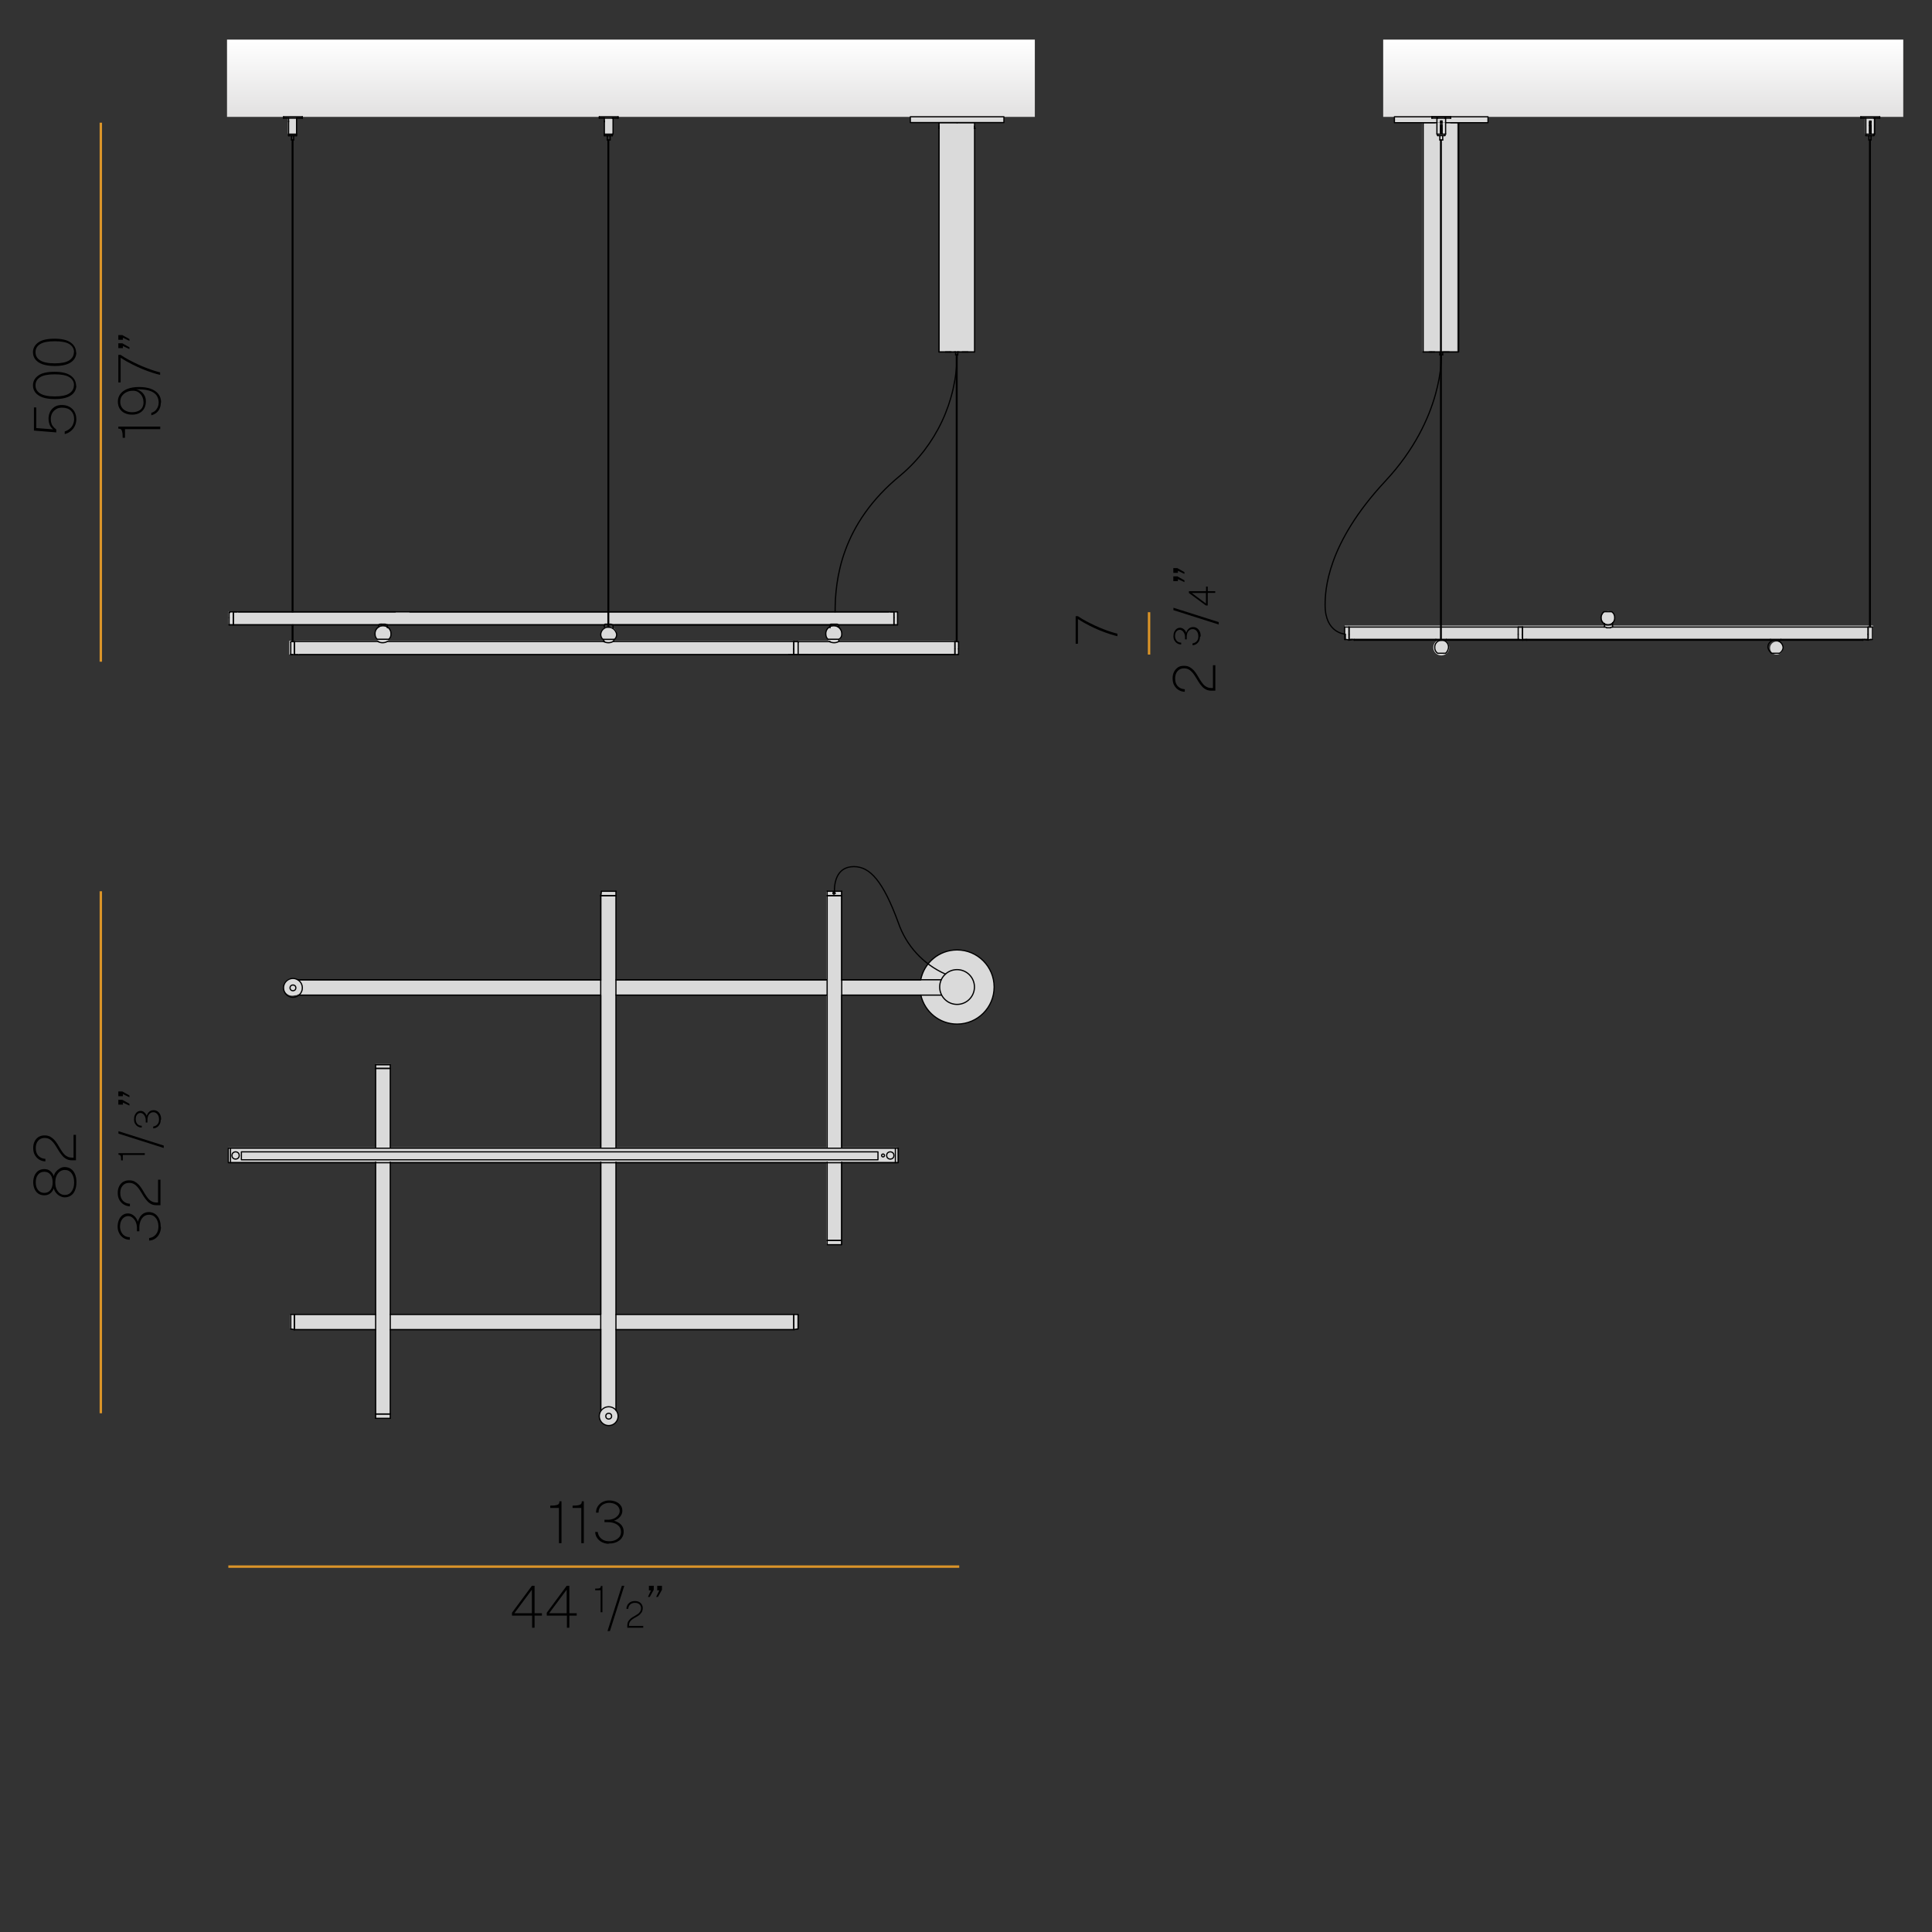 <?xml version="1.0" encoding="UTF-8"?>
<svg xmlns="http://www.w3.org/2000/svg" xmlns:xlink="http://www.w3.org/1999/xlink" viewBox="0 0 160 160">
  <rect x="0" y="0" width="160" height="160" fill="#333333" stroke="none"/>
  <defs>
    <style>
      .cls-1 {
        fill: url(#Sfumatura_senza_nome_3);
      }

      .cls-2 {
        stroke: #000;
        stroke-linecap: round;
        stroke-linejoin: round;
        stroke-width: .1px;
      }

      .cls-2, .cls-3, .cls-4, .cls-5, .cls-6 {
        fill: none;
      }

      .cls-3 {
        stroke: #db9428;
      }

      .cls-3, .cls-5, .cls-6 {
        stroke-width: .2px;
      }

      .cls-7 {
        fill: url(#Sfumatura_senza_nome_3-2);
      }

      .cls-5 {
        stroke: #db9427;
      }

      .cls-6 {
        stroke: #db9529;
      }

      .cls-8 {
        fill: #dadada;
      }
    </style>
    <linearGradient id="Sfumatura_senza_nome_3" data-name="Sfumatura senza nome 3" x1="52.25" y1="327.6" x2="52.25" y2="321.21" gradientTransform="translate(0 330.88) scale(1 -1)" gradientUnits="userSpaceOnUse">
      <stop offset="0" stop-color="#fff"/>
      <stop offset="1" stop-color="#e2e1e1"/>
    </linearGradient>
    <linearGradient id="Sfumatura_senza_nome_3-2" data-name="Sfumatura senza nome 3" x1="136.09" x2="136.09" xlink:href="#Sfumatura_senza_nome_3"/>
  </defs>
  <g id="Gradienti">
    <rect class="cls-1" x="18.8" y="3.28" width="66.9" height="6.4"/>
    <rect class="cls-7" x="114.55" y="3.28" width="43.07" height="6.4"/>
  </g>
  <g id="Riempimenti">
    <g id="Livello_2" data-name="Livello 2">
      <rect class="cls-8" x="77.82" y="10.16" width="2.89" height="18.94"/>
      <rect class="cls-8" x="117.8" y="10.16" width="2.89" height="18.94"/>
      <rect class="cls-8" x="18.91" y="50.67" width="55.42" height="1.02"/>
      <rect class="cls-8" x="23.96" y="53.07" width="55.42" height="1.14"/>
      <rect class="cls-8" x="111.36" y="51.81" width="43.76" height="1.14"/>
      <circle class="cls-8" cx="31.71" cy="52.53" r=".66"/>
      <circle class="cls-8" cx="50.41" cy="52.53" r=".66"/>
      <circle class="cls-8" cx="69.04" cy="52.53" r=".66"/>
      <circle class="cls-8" cx="119.36" cy="53.62" r=".66"/>
      <circle class="cls-8" cx="133.18" cy="51.15" r=".54"/>
      <circle class="cls-8" cx="147.13" cy="53.67" r=".54"/>
      <rect class="cls-8" x="23.84" y="9.73" width=".72" height="1.38"/>
      <rect class="cls-8" x="50.05" y="9.73" width=".72" height="1.38"/>
      <rect class="cls-8" x="154.46" y="9.73" width=".72" height="1.44"/>
      <rect class="cls-8" x="31.11" y="88.12" width="1.2" height="29.33"/>
      <rect class="cls-8" x="49.81" y="73.81" width="1.2" height="43.58"/>
      <rect class="cls-8" x="68.44" y="73.81" width="1.2" height="29.27"/>
      <rect class="cls-8" x="24.26" y="81.21" width="54.76" height="1.2"/>
      <rect class="cls-8" x="24.02" y="108.86" width="42.02" height="1.2"/>
      <rect class="cls-8" x="18.91" y="95.03" width="55.42" height="1.2"/>
      <circle class="cls-8" cx="50.41" cy="117.28" r=".78"/>
      <circle class="cls-8" cx="24.2" cy="81.74" r=".72"/>
      <circle class="cls-8" cx="79.32" cy="81.81" r="1.44"/>
    </g>
    <circle class="cls-8" cx="79.26" cy="81.74" r="3.07"/>
    <rect class="cls-8" x="115.48" y="9.67" width="7.75" height=".48"/>
    <rect class="cls-8" x="75.39" y="9.67" width="7.75" height=".48"/>
  </g>
  <g id="Outline">
    <g id="Livello_1-2" data-name="Livello 1-2">
      <line class="cls-2" x1="120.8" y1="10.28" x2="120.8" y2="10.16"/>
      <line class="cls-2" x1="117.86" y1="10.16" x2="117.86" y2="29.15"/>
      <line class="cls-2" x1="154.52" y1="11.11" x2="154.52" y2="11.23"/>
      <line class="cls-2" x1="155.19" y1="11.23" x2="155.19" y2="11.11"/>
      <line class="cls-2" x1="119.06" y1="11.11" x2="119.06" y2="11.23"/>
      <line class="cls-2" x1="119.66" y1="11.23" x2="119.66" y2="11.11"/>
      <line class="cls-2" x1="119.48" y1="29.39" x2="119.48" y2="29.15"/>
      <line class="cls-2" x1="119.24" y1="29.15" x2="119.24" y2="29.39"/>
      <line class="cls-2" x1="154.95" y1="11.59" x2="154.95" y2="11.23"/>
      <line class="cls-2" x1="154.77" y1="11.23" x2="154.77" y2="11.59"/>
      <line class="cls-2" x1="119.48" y1="11.59" x2="119.48" y2="11.23"/>
      <line class="cls-2" x1="119.24" y1="11.23" x2="119.24" y2="11.59"/>
      <line class="cls-2" x1="155.25" y1="9.79" x2="155.19" y2="9.79"/>
      <line class="cls-2" x1="155.25" y1="11.11" x2="155.25" y2="9.79"/>
      <polyline class="cls-2" points="154.52 9.79 154.52 11.11 154.52 11.11"/>
      <line class="cls-2" x1="155.19" y1="11.11" x2="155.25" y2="11.11"/>
      <line class="cls-2" x1="119.72" y1="9.79" x2="119.66" y2="9.79"/>
      <line class="cls-2" x1="119.06" y1="9.79" x2="119" y2="9.79"/>
      <line class="cls-2" x1="119.72" y1="11.11" x2="119.72" y2="9.79"/>
      <polyline class="cls-2" points="119 9.79 119 11.11 119 11.11"/>
      <line class="cls-2" x1="120.14" y1="9.79" x2="120.14" y2="9.67"/>
      <line class="cls-2" x1="118.58" y1="9.67" x2="118.58" y2="9.79"/>
      <line class="cls-2" x1="155.67" y1="9.79" x2="155.67" y2="9.67"/>
      <line class="cls-2" x1="154.1" y1="9.67" x2="154.1" y2="9.79"/>
      <line class="cls-2" x1="154.89" y1="51.93" x2="154.89" y2="11.59"/>
      <line class="cls-2" x1="154.89" y1="10.39" x2="154.89" y2="10.15"/>
      <line class="cls-2" x1="154.83" y1="10.15" x2="154.83" y2="10.39"/>
      <line class="cls-2" x1="154.83" y1="11.59" x2="154.83" y2="51.93"/>
      <line class="cls-2" x1="119.36" y1="53.02" x2="119.36" y2="11.59"/>
      <line class="cls-2" x1="119.3" y1="11.59" x2="119.3" y2="53.02"/>
      <line class="cls-2" x1="132.82" y1="51.93" x2="126.09" y2="51.93"/>
      <line class="cls-2" x1="154.71" y1="51.93" x2="133.55" y2="51.93"/>
      <line class="cls-2" x1="126.09" y1="52.96" x2="154.71" y2="52.96"/>
      <path class="cls-2" d="M132.58,51.15c.02-.19.1-.36.24-.49h.66c.16.11.25.29.24.49.02.31-.21.58-.51.6,0,0,0,0-.01,0h-.07c-.3,0-.54-.26-.54-.57h0v-.04Z"/>
      <polyline class="cls-2" points="126.09 51.93 125.79 51.93 125.73 51.93 125.73 51.93 125.73 51.93 125.73 51.93"/>
      <polyline class="cls-2" points="111.72 51.93 111.42 51.93 111.36 51.93 111.36 51.93"/>
      <line class="cls-2" x1="155.01" y1="51.93" x2="154.71" y2="51.93"/>
      <polyline class="cls-2" points="155.07 51.93 155.07 51.93 155.01 51.93"/>
      <line class="cls-2" x1="126.09" y1="51.93" x2="119.36" y2="51.93"/>
      <line class="cls-2" x1="119.3" y1="51.93" x2="111.72" y2="51.93"/>
      <line class="cls-2" x1="111.72" y1="52.96" x2="119.3" y2="52.96"/>
      <line class="cls-2" x1="119.36" y1="52.96" x2="125.79" y2="52.96"/>
      <line class="cls-2" x1="125.73" y1="52.96" x2="119.36" y2="52.96"/>
      <line class="cls-2" x1="119.3" y1="52.96" x2="111.72" y2="52.96"/>
      <polyline class="cls-2" points="117.86 29.15 117.92 29.15 119.3 29.15 119.3 29.15"/>
      <polyline class="cls-2" points="119.36 29.15 119.48 29.15 120.8 29.15 120.8 10.16 120.3 10.16 120.14 10.16"/>
      <polyline class="cls-2" points="117.86 10.16 117.92 10.16 118.58 10.16 118.84 10.16"/>
      <polyline class="cls-2" points="120.02 29.15 119.96 29.15 119.54 29.15 119.54 29.15"/>
      <line class="cls-2" x1="118.52" y1="29.15" x2="118.34" y2="29.15"/>
      <line class="cls-2" x1="118.82" y1="29.15" x2="118.52" y2="29.15"/>
      <line class="cls-2" x1="154.83" y1="11.11" x2="154.95" y2="11.11"/>
      <polyline class="cls-2" points="154.52 11.23 154.58 11.23 155.19 11.23 155.19 11.23"/>
      <line class="cls-2" x1="154.83" y1="10.99" x2="154.95" y2="10.99"/>
      <line class="cls-2" x1="154.83" y1="10.93" x2="154.95" y2="10.93"/>
      <line class="cls-2" x1="154.83" y1="10.87" x2="154.95" y2="10.87"/>
      <line class="cls-2" x1="154.83" y1="10.81" x2="154.95" y2="10.81"/>
      <line class="cls-2" x1="154.83" y1="10.81" x2="154.95" y2="10.81"/>
      <line class="cls-2" x1="154.83" y1="10.75" x2="154.95" y2="10.75"/>
      <line class="cls-2" x1="154.83" y1="10.69" x2="154.95" y2="10.69"/>
      <line class="cls-2" x1="154.83" y1="10.63" x2="154.95" y2="10.63"/>
      <line class="cls-2" x1="154.83" y1="10.57" x2="154.95" y2="10.57"/>
      <line class="cls-2" x1="154.83" y1="10.51" x2="154.95" y2="10.51"/>
      <line class="cls-2" x1="154.83" y1="10.45" x2="154.95" y2="10.45"/>
      <line class="cls-2" x1="154.83" y1="10.39" x2="154.95" y2="10.39"/>
      <line class="cls-2" x1="154.95" y1="11.05" x2="154.89" y2="11.05"/>
      <line class="cls-2" x1="154.83" y1="10.39" x2="154.95" y2="10.39"/>
      <line class="cls-2" x1="119.3" y1="11.11" x2="119.42" y2="11.11"/>
      <polyline class="cls-2" points="119.06 11.23 119.06 11.23 119.66 11.23 119.66 11.23"/>
      <line class="cls-2" x1="119.3" y1="10.99" x2="119.42" y2="10.99"/>
      <line class="cls-2" x1="119.3" y1="10.93" x2="119.42" y2="10.93"/>
      <line class="cls-2" x1="119.3" y1="10.87" x2="119.42" y2="10.87"/>
      <line class="cls-2" x1="119.3" y1="10.8" x2="119.42" y2="10.8"/>
      <line class="cls-2" x1="119.3" y1="10.8" x2="119.42" y2="10.8"/>
      <line class="cls-2" x1="119.3" y1="10.74" x2="119.42" y2="10.74"/>
      <line class="cls-2" x1="119.3" y1="10.68" x2="119.42" y2="10.68"/>
      <line class="cls-2" x1="119.3" y1="10.63" x2="119.42" y2="10.63"/>
      <line class="cls-2" x1="119.3" y1="10.57" x2="119.42" y2="10.57"/>
      <line class="cls-2" x1="119.3" y1="10.5" x2="119.42" y2="10.5"/>
      <line class="cls-2" x1="119.3" y1="10.44" x2="119.42" y2="10.44"/>
      <line class="cls-2" x1="119.3" y1="10.38" x2="119.42" y2="10.38"/>
      <line class="cls-2" x1="119.42" y1="11.05" x2="119.36" y2="11.05"/>
      <line class="cls-2" x1="119.24" y1="29.39" x2="119.3" y2="29.39"/>
      <line class="cls-2" x1="119.36" y1="29.39" x2="119.48" y2="29.39"/>
      <line class="cls-2" x1="154.77" y1="11.59" x2="154.95" y2="11.59"/>
      <polyline class="cls-2" points="119.24 11.59 119.24 11.59 119.42 11.59 119.48 11.59"/>
      <line class="cls-2" x1="154.83" y1="10.03" x2="154.95" y2="10.03"/>
      <line class="cls-2" x1="154.83" y1="11.11" x2="154.83" y2="10.03"/>
      <line class="cls-2" x1="154.95" y1="10.03" x2="154.95" y2="11.11"/>
      <line class="cls-2" x1="154.95" y1="10.15" x2="154.83" y2="10.15"/>
      <polyline class="cls-2" points="154.83 11.11 154.83 11.11 154.52 11.11"/>
      <polyline class="cls-2" points="155.19 11.11 154.95 11.11 154.95 11.11"/>
      <line class="cls-2" x1="119.3" y1="10.02" x2="119.42" y2="10.02"/>
      <line class="cls-2" x1="119.3" y1="11.11" x2="119.3" y2="10.02"/>
      <line class="cls-2" x1="119.42" y1="10.02" x2="119.42" y2="11.11"/>
      <line class="cls-2" x1="119.42" y1="10.14" x2="119.3" y2="10.14"/>
      <polyline class="cls-2" points="119.3 11.11 119.3 11.11 119 11.11"/>
      <polyline class="cls-2" points="119.72 11.11 119.42 11.11 119.42 11.11"/>
      <polyline class="cls-2" points="118.58 9.67 118.58 9.67 120.08 9.67 120.14 9.67"/>
      <polyline class="cls-2" points="118.58 9.79 118.58 9.79 120.08 9.79 120.14 9.79"/>
      <polyline class="cls-2" points="154.1 9.79 154.1 9.79 155.61 9.79 155.67 9.79"/>
      <polyline class="cls-2" points="154.1 9.67 154.1 9.67 155.61 9.67 155.67 9.67"/>
      <line class="cls-2" x1="154.89" y1="52.96" x2="154.95" y2="52.96"/>
      <line class="cls-2" x1="146.59" y1="53.02" x2="126.45" y2="53.02"/>
      <line class="cls-2" x1="146.59" y1="52.96" x2="146.59" y2="53.02"/>
      <line class="cls-2" x1="126.45" y1="52.96" x2="126.45" y2="53.02"/>
      <polyline class="cls-2" points="154.71 51.93 154.71 51.93 154.71 52.41 154.71 52.54"/>
      <polyline class="cls-2" points="126.09 51.93 126.09 51.93 126.09 52.41 126.09 52.54"/>
      <polyline class="cls-2" points="154.71 52.54 154.71 52.59 154.71 52.89 154.71 52.96 126.09 52.96"/>
      <polyline class="cls-2" points="126.09 52.54 126.09 52.59 126.09 52.89 126.09 52.96"/>
      <polyline class="cls-2" points="133.06 51.99 133.12 51.99 133.3 51.99 133.37 51.99"/>
      <polyline class="cls-2" points="133.06 51.99 132.94 51.93 132.88 51.93 132.82 51.93"/>
      <polyline class="cls-2" points="133.55 51.93 133.55 51.93 133.49 51.93 133.37 51.99 133.37 51.99"/>
      <line class="cls-2" x1="146.71" y1="53.02" x2="147.43" y2="53.02"/>
      <line class="cls-2" x1="146.65" y1="53.02" x2="146.65" y2="52.96"/>
      <line class="cls-2" x1="146.71" y1="53.02" x2="146.65" y2="53.02"/>
      <polyline class="cls-2" points="147.49 52.96 147.49 53.01 147.43 53.01"/>
      <line class="cls-2" x1="118.94" y1="53.02" x2="118.94" y2="52.96"/>
      <line class="cls-2" x1="119" y1="53.02" x2="118.94" y2="53.02"/>
      <line class="cls-2" x1="119" y1="53.02" x2="119.3" y2="53.02"/>
      <line class="cls-2" x1="119.36" y1="53.02" x2="119.72" y2="53.02"/>
      <polyline class="cls-2" points="119.78 52.96 119.78 53.01 119.72 53.01"/>
      <polyline class="cls-2" points="119.42 53.01 119.24 53.01 119.36 53.01"/>
      <polyline class="cls-2" points="119.36 53.01 119.48 53.01 119.42 53.01"/>
      <polyline class="cls-2" points="126.09 52.54 126.09 52.59 126.09 52.89 126.09 52.96"/>
      <polyline class="cls-2" points="126.09 51.93 126.09 51.93 126.09 52.41 126.09 52.54"/>
      <polyline class="cls-2" points="125.73 52.54 125.73 52.41 125.73 51.99 125.73 51.93"/>
      <polyline class="cls-2" points="125.73 52.96 125.73 52.89 125.73 52.59 125.73 52.54"/>
      <polyline class="cls-2" points="125.79 52.96 125.73 52.96 125.73 52.96"/>
      <polyline class="cls-2" points="126.09 53.01 125.91 52.96 125.79 52.96"/>
      <line class="cls-2" x1="126.09" y1="52.96" x2="126.09" y2="53.02"/>
      <line class="cls-2" x1="126.39" y1="52.96" x2="126.09" y2="53.02"/>
      <polyline class="cls-2" points="111.72 52.54 111.72 52.59 111.72 52.89 111.72 52.96"/>
      <polyline class="cls-2" points="111.72 51.93 111.72 51.93 111.72 52.41 111.72 52.54"/>
      <polyline class="cls-2" points="111.36 52.54 111.36 52.41 111.36 51.99 111.36 51.93"/>
      <polyline class="cls-2" points="111.36 52.96 111.36 52.89 111.36 52.59 111.36 52.54"/>
      <polyline class="cls-2" points="111.42 52.96 111.36 52.96 111.36 52.96"/>
      <polyline class="cls-2" points="111.72 53.01 111.54 52.96 111.42 52.96"/>
      <line class="cls-2" x1="111.72" y1="52.96" x2="111.72" y2="53.02"/>
      <line class="cls-2" x1="111.97" y1="52.96" x2="111.72" y2="53.02"/>
      <polyline class="cls-2" points="154.71 52.54 154.71 52.41 154.71 51.93 154.71 51.93"/>
      <polyline class="cls-2" points="154.71 52.96 154.71 52.89 154.71 52.59 154.71 52.54"/>
      <polyline class="cls-2" points="155.07 51.93 155.07 51.99 155.07 52.41 155.07 52.54 155.07 52.59 155.07 52.89 155.07 52.96 155.07 52.96 155.01 52.96 154.89 52.96 154.71 53.01 154.71 52.96"/>
      <line class="cls-2" x1="154.71" y1="53.02" x2="154.4" y2="52.96"/>
      <line class="cls-2" x1="126.45" y1="53.02" x2="119.78" y2="53.02"/>
      <line class="cls-2" x1="119.78" y1="52.96" x2="119.78" y2="53.02"/>
      <line class="cls-2" x1="154.28" y1="53.02" x2="147.49" y2="53.02"/>
      <line class="cls-2" x1="154.28" y1="52.96" x2="154.28" y2="53.02"/>
      <line class="cls-2" x1="147.49" y1="52.96" x2="147.49" y2="53.02"/>
      <line class="cls-2" x1="118.88" y1="53.02" x2="112.15" y2="53.02"/>
      <line class="cls-2" x1="118.88" y1="52.96" x2="118.88" y2="53.02"/>
      <line class="cls-2" x1="112.15" y1="52.96" x2="112.15" y2="53.02"/>
      <polyline class="cls-2" points="111.72 51.93 111.72 51.93 111.72 52.41 111.72 52.54 111.72 52.59 111.72 52.89 111.72 52.96"/>
      <polyline class="cls-2" points="69.04 74.05 69.1 74.05 69.1 74 69.16 74 69.16 73.93 69.1 73.88 69.04 73.88 68.98 73.93 68.98 73.93 68.98 73.93 68.98 74 68.98 74 69.04 74.05"/>
      <line class="cls-2" x1="69.04" y1="73.93" x2="69.1" y2="73.93"/>
      <line class="cls-2" x1="69.04" y1="74" x2="69.04" y2="73.93"/>
      <polyline class="cls-2" points="69.1 74 69.16 74 69.1 73.93"/>
      <line class="cls-2" x1="69.1" y1="74" x2="69.04" y2="74"/>
      <polyline class="cls-2" points="69.71 74.18 69.65 74.18 68.5 74.18 68.5 74.18"/>
      <line class="cls-2" x1="68.5" y1="73.81" x2="68.5" y2="74.17"/>
      <line class="cls-2" x1="69.71" y1="73.81" x2="69.71" y2="74.17"/>
      <polyline class="cls-2" points="68.5 73.81 68.56 73.81 69.65 73.81 69.65 73.81 69.65 73.81 69.65 73.81 69.71 73.81 69.71 73.81"/>
      <line class="cls-2" x1="32.32" y1="117.09" x2="32.32" y2="96.24"/>
      <line class="cls-2" x1="32.32" y1="95.03" x2="32.32" y2="88.48"/>
      <polyline class="cls-2" points="32.32 117.1 32.32 117.1 31.11 117.1 31.11 117.1 31.11 96.23"/>
      <line class="cls-2" x1="31.11" y1="95.03" x2="31.11" y2="88.48"/>
      <polyline class="cls-2" points="32.32 88.48 32.32 88.48 31.11 88.48 31.11 88.48"/>
      <line class="cls-2" x1="68.5" y1="74.17" x2="68.5" y2="95.03"/>
      <line class="cls-2" x1="68.5" y1="96.24" x2="68.5" y2="102.73"/>
      <polyline class="cls-2" points="68.5 74.18 68.5 74.18 69.65 74.18 69.71 74.18 69.71 95.03"/>
      <line class="cls-2" x1="69.71" y1="96.24" x2="69.71" y2="102.73"/>
      <polyline class="cls-2" points="68.5 102.73 68.5 102.73 69.65 102.73 69.71 102.73"/>
      <line class="cls-2" x1="77.94" y1="81.14" x2="69.71" y2="81.14"/>
      <line class="cls-2" x1="68.5" y1="81.14" x2="51.01" y2="81.14"/>
      <line class="cls-2" x1="49.75" y1="81.14" x2="24.68" y2="81.14"/>
      <line class="cls-2" x1="77.94" y1="82.41" x2="69.71" y2="82.41"/>
      <line class="cls-2" x1="68.5" y1="82.41" x2="51.01" y2="82.41"/>
      <line class="cls-2" x1="49.75" y1="82.41" x2="24.68" y2="82.41"/>
      <line class="cls-2" x1="65.74" y1="108.86" x2="51.01" y2="108.86"/>
      <line class="cls-2" x1="49.75" y1="108.86" x2="32.32" y2="108.86"/>
      <line class="cls-2" x1="31.11" y1="108.86" x2="24.38" y2="108.86"/>
      <polyline class="cls-2" points="65.74 108.85 65.74 108.85 65.74 110.06 65.74 110.12 51.01 110.12"/>
      <line class="cls-2" x1="49.75" y1="110.12" x2="32.32" y2="110.12"/>
      <line class="cls-2" x1="31.11" y1="110.12" x2="24.38" y2="110.12"/>
      <polyline class="cls-2" points="24.38 108.85 24.38 108.85 24.38 110.06 24.38 110.12"/>
      <line class="cls-2" x1="31.11" y1="88.18" x2="31.11" y2="88.48"/>
      <polyline class="cls-2" points="32.32 88.18 32.32 88.48 32.32 88.48 31.11 88.48 31.11 88.48"/>
      <polyline class="cls-2" points="31.11 88.18 31.17 88.18 32.26 88.18 32.32 88.18 32.32 88.18 32.32 88.18 32.32 88.18"/>
      <polyline class="cls-2" points="24.38 108.85 24.38 108.85 24.38 110.06 24.38 110.12"/>
      <line class="cls-2" x1="24.08" y1="110.06" x2="24.38" y2="110.12"/>
      <line class="cls-2" x1="24.08" y1="108.86" x2="24.38" y2="108.86"/>
      <polyline class="cls-2" points="24.08 110.06 24.08 110.06 24.08 108.92 24.08 108.92 24.08 108.85 24.08 108.85 24.08 108.85"/>
      <polyline class="cls-2" points="68.5 102.73 68.5 102.73 69.65 102.73 69.71 102.73"/>
      <line class="cls-2" x1="69.71" y1="103.03" x2="69.71" y2="102.73"/>
      <line class="cls-2" x1="68.5" y1="103.03" x2="68.5" y2="102.73"/>
      <polyline class="cls-2" points="69.65 103.08 69.65 103.08 68.56 103.08 68.5 103.08 68.5 103.08 68.5 103.08 68.5 103.08 68.5 103.03"/>
      <polyline class="cls-2" points="69.65 103.08 69.71 103.08 69.71 103.03"/>
      <line class="cls-2" x1="49.81" y1="73.81" x2="49.75" y2="74.17"/>
      <polyline class="cls-2" points="51.01 73.81 51.01 74.18 51.01 74.18 49.81 74.18 49.75 74.18"/>
      <polyline class="cls-2" points="49.81 73.81 49.87 73.81 50.95 73.81 50.95 73.81 51.01 73.81 51.01 73.81"/>
      <polyline class="cls-2" points="31.11 117.1 31.11 117.1 32.32 117.1 32.32 117.1"/>
      <line class="cls-2" x1="32.32" y1="117.46" x2="32.32" y2="117.09"/>
      <line class="cls-2" x1="31.11" y1="117.46" x2="31.11" y2="117.09"/>
      <polyline class="cls-2" points="32.32 117.46 32.26 117.46 31.17 117.46 31.11 117.46 31.11 117.46 31.11 117.46 31.11 117.46"/>
      <line class="cls-2" x1="66.04" y1="108.86" x2="65.74" y2="108.86"/>
      <polyline class="cls-2" points="66.04 110.06 65.74 110.12 65.74 110.06 65.74 108.85 65.74 108.85"/>
      <polyline class="cls-2" points="66.1 108.92 66.1 108.92 66.1 110.06 66.1 110.06 66.04 110.06 66.04 110.06"/>
      <polyline class="cls-2" points="66.1 108.92 66.1 108.85 66.04 108.85 66.04 108.85"/>
      <line class="cls-2" x1="51.01" y1="116.79" x2="51.01" y2="96.24"/>
      <line class="cls-2" x1="51.01" y1="95.03" x2="51.01" y2="74.17"/>
      <line class="cls-2" x1="49.75" y1="116.79" x2="49.75" y2="96.24"/>
      <line class="cls-2" x1="49.75" y1="95.03" x2="49.75" y2="74.17"/>
      <polyline class="cls-2" points="51.01 74.18 51.01 74.18 49.81 74.18 49.75 74.18"/>
      <line class="cls-2" x1="80.71" y1="10.46" x2="80.71" y2="10.16"/>
      <line class="cls-2" x1="80.71" y1="29.15" x2="80.71" y2="10.63"/>
      <line class="cls-2" x1="77.76" y1="10.63" x2="77.76" y2="29.15"/>
      <line class="cls-2" x1="77.76" y1="10.16" x2="77.76" y2="10.46"/>
      <line class="cls-2" x1="50.05" y1="11.11" x2="50.05" y2="11.24"/>
      <line class="cls-2" x1="50.71" y1="11.24" x2="50.71" y2="11.11"/>
      <line class="cls-2" x1="23.9" y1="11.11" x2="23.9" y2="11.24"/>
      <line class="cls-2" x1="24.56" y1="11.24" x2="24.56" y2="11.11"/>
      <line class="cls-2" x1="79.32" y1="29.39" x2="79.32" y2="29.15"/>
      <line class="cls-2" x1="79.14" y1="29.15" x2="79.14" y2="29.39"/>
      <line class="cls-2" x1="50.53" y1="11.59" x2="50.53" y2="11.24"/>
      <line class="cls-2" x1="50.29" y1="11.24" x2="50.29" y2="11.59"/>
      <line class="cls-2" x1="24.32" y1="11.59" x2="24.32" y2="11.24"/>
      <line class="cls-2" x1="24.14" y1="11.24" x2="24.14" y2="11.59"/>
      <line class="cls-2" x1="50.77" y1="11.11" x2="50.77" y2="9.79"/>
      <line class="cls-2" x1="50.05" y1="9.79" x2="50.05" y2="10.03"/>
      <line class="cls-2" x1="50.71" y1="11.11" x2="50.77" y2="11.11"/>
      <line class="cls-2" x1="50.77" y1="9.79" x2="50.71" y2="9.79"/>
      <line class="cls-2" x1="50.05" y1="10.03" x2="50.05" y2="10.09"/>
      <line class="cls-2" x1="24.56" y1="11.11" x2="24.56" y2="9.79"/>
      <polyline class="cls-2" points="23.9 9.79 23.9 10.03 23.9 10.09"/>
      <line class="cls-2" x1="25.04" y1="9.79" x2="25.04" y2="9.67"/>
      <line class="cls-2" x1="23.48" y1="9.67" x2="23.48" y2="9.79"/>
      <line class="cls-2" x1="51.19" y1="9.79" x2="51.19" y2="9.67"/>
      <line class="cls-2" x1="49.63" y1="9.67" x2="49.63" y2="9.79"/>
      <line class="cls-2" x1="50.41" y1="51.93" x2="50.41" y2="11.59"/>
      <line class="cls-2" x1="50.35" y1="11.59" x2="50.35" y2="51.93"/>
      <line class="cls-2" x1="79.26" y1="53.13" x2="79.26" y2="29.39"/>
      <line class="cls-2" x1="79.2" y1="29.39" x2="79.2" y2="53.13"/>
      <line class="cls-2" x1="24.14" y1="54.22" x2="24.2" y2="54.22"/>
      <line class="cls-2" x1="24.26" y1="53.13" x2="24.26" y2="51.75"/>
      <line class="cls-2" x1="24.26" y1="50.67" x2="24.26" y2="11.59"/>
      <line class="cls-2" x1="24.2" y1="11.59" x2="24.2" y2="50.67"/>
      <line class="cls-2" x1="24.2" y1="51.75" x2="24.2" y2="53.13"/>
      <polyline class="cls-2" points="65.74 53.14 66.88 53.14 68.08 53.14 68.74 53.14"/>
      <line class="cls-2" x1="79.08" y1="53.13" x2="69.47" y2="53.13"/>
      <line class="cls-2" x1="65.98" y1="54.22" x2="66.88" y2="54.22"/>
      <line class="cls-2" x1="68.08" y1="54.22" x2="79.08" y2="54.22"/>
      <line class="cls-2" x1="69.47" y1="51.75" x2="74.03" y2="51.75"/>
      <line class="cls-2" x1="50.77" y1="51.75" x2="68.74" y2="51.75"/>
      <polyline class="cls-2" points="32.08 51.75 32.74 51.75 33.94 51.75 50.05 51.75"/>
      <line class="cls-2" x1="19.33" y1="51.75" x2="31.35" y2="51.75"/>
      <line class="cls-2" x1="74.03" y1="50.67" x2="50.41" y2="50.67"/>
      <line class="cls-2" x1="50.35" y1="50.67" x2="33.94" y2="50.67"/>
      <line class="cls-2" x1="32.74" y1="50.67" x2="19.33" y2="50.67"/>
      <line class="cls-2" x1="31.35" y1="53.13" x2="24.38" y2="53.13"/>
      <line class="cls-2" x1="50.05" y1="53.13" x2="32.08" y2="53.13"/>
      <line class="cls-2" x1="65.74" y1="53.13" x2="50.77" y2="53.13"/>
      <line class="cls-2" x1="24.38" y1="54.22" x2="65.74" y2="54.22"/>
      <polyline class="cls-2" points="49.99 53.14 50.05 53.14 50.05 53.14"/>
      <polyline class="cls-2" points="68.68 53.14 68.74 53.14 68.74 53.14"/>
      <line class="cls-2" x1="69.47" y1="53.13" x2="69.47" y2="53.02"/>
      <line class="cls-2" x1="49.99" y1="53.13" x2="50.05" y2="53.13"/>
      <line class="cls-2" x1="79.14" y1="53.13" x2="79.08" y2="53.13"/>
      <line class="cls-2" x1="79.38" y1="53.13" x2="79.32" y2="53.13"/>
      <polyline class="cls-2" points="79.38 53.19 79.38 53.14 79.38 53.14"/>
      <line class="cls-2" x1="19.03" y1="51.75" x2="19.33" y2="51.75"/>
      <polyline class="cls-2" points="18.97 51.75 19.03 51.75 19.03 51.75"/>
      <line class="cls-2" x1="66.04" y1="53.13" x2="65.74" y2="53.13"/>
      <polyline class="cls-2" points="66.1 53.19 66.1 53.14 66.04 53.14 66.04 53.14 66.04 53.14"/>
      <polyline class="cls-2" points="74.03 51.75 74.33 51.75 74.33 51.75 74.33 51.75"/>
      <polyline class="cls-2" points="24.38 53.14 24.08 53.14 24.08 53.14 24.08 53.19"/>
      <polyline class="cls-2" points="66.04 54.21 66.88 54.21 68.08 54.21 79.08 54.21"/>
      <polyline class="cls-2" points="77.76 10.64 77.76 10.64 77.76 10.51 77.76 10.46"/>
      <line class="cls-2" x1="80.71" y1="10.63" x2="80.77" y2="10.63"/>
      <polyline class="cls-2" points="80.71 10.46 80.71 10.51 80.71 10.64 80.71 10.64"/>
      <polyline class="cls-2" points="79.26 29.15 79.38 29.15 80.71 29.15 80.71 29.15"/>
      <polyline class="cls-2" points="77.76 29.15 77.82 29.15 79.08 29.15 79.26 29.15"/>
      <polyline class="cls-2" points="79.26 10.16 79.38 10.16 80.71 10.16 80.71 10.16"/>
      <polyline class="cls-2" points="77.76 10.16 77.82 10.16 79.08 10.16 79.26 10.16"/>
      <polyline class="cls-2" points="80.71 10.64 80.71 10.64 80.71 10.64 80.71 10.51 80.71 10.51 80.71 10.46"/>
      <polyline class="cls-2" points="77.76 10.46 77.76 10.51 77.76 10.64 77.76 10.64"/>
      <polyline class="cls-2" points="80.17 29.15 80.17 29.15 79.74 29.15 79.68 29.15"/>
      <polyline class="cls-2" points="78.66 29.15 78.6 29.15 78.3 29.15 78.3 29.15"/>
      <line class="cls-2" x1="78.78" y1="29.15" x2="78.66" y2="29.15"/>
      <line class="cls-2" x1="79.44" y1="29.15" x2="79.32" y2="29.15"/>
      <line class="cls-2" x1="79.14" y1="29.15" x2="79.02" y2="29.15"/>
      <polyline class="cls-2" points="50.05 11.24 50.11 11.24 50.71 11.24 50.71 11.24"/>
      <polyline class="cls-2" points="23.9 11.24 23.96 11.24 24.56 11.24 24.56 11.24"/>
      <line class="cls-2" x1="79.14" y1="29.39" x2="79.32" y2="29.39"/>
      <line class="cls-2" x1="50.29" y1="11.59" x2="50.53" y2="11.59"/>
      <line class="cls-2" x1="24.14" y1="11.59" x2="24.32" y2="11.59"/>
      <polyline class="cls-2" points="50.05 10.03 50.05 10.03 50.05 11.11"/>
      <polyline class="cls-2" points="50.71 11.11 50.71 11.11 50.11 11.11 50.05 11.11 50.05 11.11"/>
      <polyline class="cls-2" points="24.56 11.11 24.56 11.11 23.96 11.11 23.9 11.11 23.9 11.11"/>
      <polyline class="cls-2" points="23.9 10.03 23.9 10.03 23.9 11.11"/>
      <polyline class="cls-2" points="23.48 9.79 23.48 9.79 24.98 9.79 25.04 9.79"/>
      <polyline class="cls-2" points="23.48 9.67 23.48 9.67 24.98 9.67 25.04 9.67"/>
      <polyline class="cls-2" points="49.63 9.79 49.63 9.79 51.13 9.79 51.19 9.79"/>
      <polyline class="cls-2" points="49.63 9.67 49.63 9.67 51.13 9.67 51.19 9.67"/>
      <line class="cls-2" x1="79.26" y1="54.22" x2="79.32" y2="54.22"/>
      <line class="cls-2" x1="24.14" y1="54.22" x2="24.2" y2="54.22"/>
      <polyline class="cls-2" points="79.08 53.14 79.08 53.14 79.08 53.61 79.08 53.74 79.08 53.79 79.08 54.16 79.08 54.21"/>
      <line class="cls-2" x1="73.61" y1="50.67" x2="50.41" y2="50.67"/>
      <polyline class="cls-2" points="50.35 50.67 33.94 50.67 32.74 50.67 19.75 50.67"/>
      <polyline class="cls-2" points="78.66 54.21 68.08 54.21 66.88 54.21 65.32 54.21"/>
      <polyline class="cls-2" points="74.03 51.15 74.03 51.27 74.03 51.75 74.03 51.75"/>
      <polyline class="cls-2" points="19.33 51.15 19.33 51.27 19.33 51.75 19.33 51.75"/>
      <polyline class="cls-2" points="74.03 51.15 74.03 51.09 74.03 50.73 74.03 50.67"/>
      <polyline class="cls-2" points="19.33 51.15 19.33 51.09 19.33 50.73 19.33 50.67"/>
      <polyline class="cls-2" points="31.59 51.69 31.59 51.69 31.83 51.69 31.9 51.69 32.08 51.75 32.08 51.75"/>
      <polyline class="cls-2" points="31.35 51.75 31.35 51.75 31.47 51.69 31.53 51.69 31.59 51.69"/>
      <polyline class="cls-2" points="50.05 51.75 50.05 51.75 50.11 51.69 50.23 51.69 50.35 51.69"/>
      <polyline class="cls-2" points="50.47 51.69 50.59 51.69 50.77 51.75 50.77 51.75"/>
      <polyline class="cls-2" points="68.74 51.75 68.74 51.75 68.8 51.69 68.92 51.69 68.98 51.69 69.23 51.69 69.23 51.69 69.35 51.69 69.41 51.75 69.47 51.75"/>
      <line class="cls-2" x1="65.32" y1="54.22" x2="24.8" y2="54.22"/>
      <polyline class="cls-2" points="65.74 53.14 65.74 53.14 65.74 53.61 65.74 53.74"/>
      <polyline class="cls-2" points="24.38 53.14 24.38 53.14 24.38 53.61 24.38 53.74 24.38 53.79 24.38 54.16 24.38 54.21"/>
      <polyline class="cls-2" points="65.74 53.74 65.74 53.79 65.74 54.16 65.74 54.21"/>
      <polyline class="cls-2" points="79.08 54.21 79.08 54.16 79.08 53.79 79.08 53.74"/>
      <polyline class="cls-2" points="79.32 53.14 79.32 53.14 79.14 53.14 79.14 53.14"/>
      <polyline class="cls-2" points="79.08 53.74 79.08 53.61 79.08 53.14 79.08 53.14"/>
      <polyline class="cls-2" points="79.38 53.74 79.38 53.79 79.38 54.09 79.38 54.16"/>
      <polyline class="cls-2" points="79.38 53.19 79.38 53.19 79.38 53.61 79.38 53.74"/>
      <polyline class="cls-2" points="79.38 54.16 79.38 54.21 79.38 54.21 79.2 54.21 79.08 54.21 79.08 54.21"/>
      <line class="cls-2" x1="79.08" y1="54.22" x2="78.78" y2="54.22"/>
      <polyline class="cls-2" points="50.47 51.93 50.29 51.93 50.35 51.93"/>
      <polyline class="cls-2" points="50.47 51.93 50.53 51.93 50.47 51.93"/>
      <polyline class="cls-2" points="19.33 50.67 19.33 50.73 19.33 51.09 19.33 51.15 19.33 51.27 19.33 51.75 19.33 51.75"/>
      <polyline class="cls-2" points="18.97 51.15 18.97 51.09 18.97 50.79 18.97 50.73"/>
      <polyline class="cls-2" points="18.97 51.75 18.97 51.69 18.97 51.27 18.97 51.15"/>
      <polyline class="cls-2" points="18.97 50.73 18.97 50.73 19.03 50.73 19.03 50.67 19.03 50.67 19.33 50.67 19.63 50.67"/>
      <polyline class="cls-2" points="65.74 53.74 65.74 53.61 65.74 53.14 65.74 53.14"/>
      <polyline class="cls-2" points="65.74 54.21 65.74 54.16 65.74 53.79 65.74 53.74"/>
      <polyline class="cls-2" points="66.1 53.19 66.1 53.19 66.1 53.61 66.1 53.74 66.1 53.79 66.1 54.09 66.1 54.16 66.04 54.21 66.04 54.21 65.86 54.21 65.74 54.21 65.74 54.21"/>
      <line class="cls-2" x1="65.74" y1="54.22" x2="65.44" y2="54.22"/>
      <polyline class="cls-2" points="74.03 51.75 74.03 51.75 74.03 51.27 74.03 51.15 74.03 51.09 74.03 50.73 74.03 50.67"/>
      <polyline class="cls-2" points="74.33 50.73 74.33 50.79 74.33 51.09 74.33 51.15 74.33 51.27 74.33 51.69 74.33 51.75"/>
      <polyline class="cls-2" points="74.33 50.67 74.33 50.67 74.33 50.73 74.33 50.73 74.33 50.73"/>
      <line class="cls-2" x1="74.03" y1="50.67" x2="74.27" y2="50.67"/>
      <line class="cls-2" x1="73.73" y1="50.67" x2="74.03" y2="50.67"/>
      <polyline class="cls-2" points="24.38 53.74 24.38 53.79 24.38 54.16 24.38 54.21"/>
      <polyline class="cls-2" points="24.38 53.14 24.38 53.14 24.38 53.61 24.38 53.74"/>
      <polyline class="cls-2" points="24.08 54.16 24.08 54.09 24.08 53.79 24.08 53.74 24.08 53.61 24.08 53.19 24.08 53.19"/>
      <polyline class="cls-2" points="24.08 54.21 24.08 54.21 24.08 54.16"/>
      <polyline class="cls-2" points="24.38 54.21 24.26 54.21 24.08 54.21"/>
      <line class="cls-2" x1="24.68" y1="54.22" x2="24.38" y2="54.22"/>
      <line class="cls-2" x1="50.89" y1="51.75" x2="68.86" y2="51.75"/>
      <circle class="cls-2" cx="50.41" cy="117.28" r=".24"/>
      <circle class="cls-2" cx="50.41" cy="117.28" r=".78"/>
      <circle class="cls-2" cx="24.26" cy="81.81" r=".24"/>
      <circle class="cls-2" cx="24.26" cy="81.81" r=".78"/>
      <circle class="cls-2" cx="79.26" cy="81.74" r="1.44"/>
      <rect class="cls-2" x="18.91" y="95.09" width="55.48" height="1.2"/>
      <rect class="cls-2" x="19.99" y="95.39" width="52.72" height=".66"/>
      <circle class="cls-2" cx="73.13" cy="95.69" r=".12"/>
      <circle class="cls-2" cx="73.73" cy="95.69" r=".3"/>
      <circle class="cls-2" cx="19.51" cy="95.69" r=".3"/>
      <line class="cls-2" x1="74.15" y1="95.09" x2="74.15" y2="96.29"/>
      <line class="cls-2" x1="19.09" y1="95.09" x2="19.09" y2="96.29"/>
      <path class="cls-2" d="M147.67,53.62c-.01.2-.13.38-.3.48h-.66c-.15-.12-.26-.29-.3-.48-.02-.31.22-.58.53-.6,0,0,0,0,0,0h.07c.34,0,.63.26.66.6Z"/>
      <path class="cls-2" d="M119.96,53.62c-.02.18-.1.36-.24.48h-.66c-.16-.11-.25-.29-.24-.48-.02-.31.22-.58.53-.6,0,0,0,0,0,0h.07c.3,0,.54.26.54.56h0v.04Z"/>
      <line class="cls-2" x1="133.55" y1="51.93" x2="133.55" y2="51.57"/>
      <line class="cls-2" x1="132.88" y1="51.93" x2="132.88" y2="51.63"/>
      <path class="cls-2" d="M69.71,52.53c.03-.37-.24-.69-.6-.72s-.69.24-.72.6v.11c0,.16.06.32.18.42h.9c.16-.08.25-.25.24-.42Z"/>
      <line class="cls-2" x1="68.74" y1="51.75" x2="68.74" y2="51.99"/>
      <line class="cls-2" x1="69.47" y1="51.75" x2="69.47" y2="51.93"/>
      <path class="cls-2" d="M68.68,53.13c.25.13.54.13.78,0"/>
      <path class="cls-2" d="M51.07,52.53c-.06-.35-.37-.61-.72-.6-.32.02-.58.28-.6.6,0,.16.06.32.18.42h.96c.12-.11.19-.26.18-.42Z"/>
      <path class="cls-2" d="M49.99,53.13c.25.13.54.13.78,0"/>
      <line class="cls-2" x1="50.83" y1="53.13" x2="50.83" y2="52.96"/>
      <line class="cls-2" x1="50.05" y1="51.81" x2="50.05" y2="51.93"/>
      <line class="cls-2" x1="50.77" y1="51.75" x2="50.77" y2="51.99"/>
      <path class="cls-2" d="M32.38,52.53c.03-.37-.24-.69-.6-.72-.37-.03-.69.24-.72.6h0v.11c0,.16.06.32.18.42h.96c.12-.11.19-.26.18-.42Z"/>
      <path class="cls-2" d="M31.29,53.13c.25.13.54.13.78,0"/>
      <line class="cls-2" x1="31.35" y1="51.81" x2="31.35" y2="51.93"/>
      <line class="cls-2" x1="32.08" y1="51.75" x2="32.08" y2="51.99"/>
      <line class="cls-2" x1="49.99" y1="53.13" x2="49.99" y2="52.96"/>
    </g>
    <path class="cls-2" d="M79.26,29.39c-.03,3.85-1.74,7.5-4.69,9.98-4.93,4.03-5.41,8.66-5.41,11.3"/>
    <path class="cls-2" d="M119.36,29.45s.24,5.17-4.63,10.39c-4.87,5.22-4.99,9.08-4.99,10.28,0,2.34,1.68,2.4,1.68,2.4v.42"/>
    <path class="cls-2" d="M78.3,80.67c-1.84-.81-3.26-2.36-3.91-4.27-1.26-3.43-2.34-4.63-3.67-4.63s-1.62,1.14-1.62,2.04"/>
    <path class="cls-2" d="M76.25,81.14c.28-1.41,1.52-2.47,3.01-2.47,1.69,0,3.07,1.37,3.07,3.07s-1.37,3.07-3.07,3.07c-1.47,0-2.69-1.03-3-2.4"/>
    <rect class="cls-2" x="75.39" y="9.67" width="7.75" height=".48"/>
    <polyline class="cls-2" points="119 10.16 115.48 10.16 115.48 9.67 123.23 9.67 123.23 10.16 119.72 10.16"/>
  </g>
  <g id="Quote">
    <line class="cls-5" x1="95.16" y1="50.7" x2="95.16" y2="54.21"/>
    <g>
      <rect class="cls-4" x="88.98" y="44.3" width="7.67" height="15.73"/>
      <path d="M92.55,52.69c-.18-.04-.39-.1-.64-.18-.25-.08-.52-.18-.82-.3s-.6-.26-.91-.42c-.31-.16-.61-.33-.91-.52v2.04h-.19v-2.28h.19c.2.14.42.27.66.4.24.13.49.25.74.37.25.12.5.22.73.31s.45.17.65.23c.2.06.36.11.49.14v.21Z"/>
    </g>
    <g>
      <rect class="cls-4" x="97.08" y="44.3" width="7.67" height="15.73"/>
      <path d="M100.64,57.2h-.3c-.18,0-.33-.03-.47-.1-.13-.07-.25-.16-.34-.27-.1-.11-.19-.23-.27-.36-.08-.13-.16-.26-.24-.39-.08-.13-.16-.25-.25-.36-.09-.11-.19-.2-.31-.27s-.26-.1-.42-.1c-.22,0-.39.08-.52.23-.13.15-.2.35-.2.61,0,.28.08.5.23.65.15.15.34.23.57.24v.21c-.18,0-.34-.05-.5-.14-.15-.09-.27-.21-.37-.38s-.14-.37-.14-.6c0-.21.04-.38.12-.54.08-.15.19-.27.32-.36s.3-.13.49-.13.34.03.47.1.24.16.34.26c.1.11.19.23.27.36.08.13.16.26.24.4.08.13.16.25.25.36.09.11.19.2.31.26.12.07.26.1.42.1h.11v-1.89h.2v2.1Z"/>
      <path d="M99.38,52.73c0,.2-.06.37-.18.5-.12.13-.27.2-.44.21v-.16c.15-.02.26-.08.35-.18s.13-.23.13-.39c0-.18-.04-.33-.13-.44-.08-.11-.2-.17-.34-.17-.15,0-.27.06-.36.18-.09.12-.13.28-.13.48v.19h-.14v-.19c0-.11-.02-.21-.06-.3-.04-.09-.1-.16-.16-.22-.07-.05-.14-.08-.22-.08-.1,0-.19.04-.27.13s-.12.22-.12.4c0,.08.02.17.06.25.04.08.09.15.17.2.07.05.17.08.28.08v.15c-.12,0-.23-.03-.33-.09-.1-.06-.17-.14-.23-.24-.06-.1-.08-.22-.08-.35,0-.14.02-.26.07-.37.05-.1.11-.18.19-.24.08-.06.18-.09.29-.09s.21.04.3.11c.09.07.16.17.21.3.05-.15.12-.27.22-.35.1-.08.22-.12.35-.12.12,0,.23.03.33.1.09.07.17.16.22.27s.08.25.07.41Z"/>
      <path d="M100.93,51.72l-3.75-1.19v-.2l3.75,1.19v.2Z"/>
      <path d="M100.64,49.1h-.62v1.04h-.16l-1.4-1.03v-.15h1.42v-.38h.14v.38h.62v.15ZM99.87,49.98v-.87h-1.17l1.17.87Z"/>
      <path d="M98.09,47.53l-.54-.26v.17h-.38v-.39h.33l.59.33v.15ZM98.09,48.21l-.54-.25v.17h-.38v-.4h.33l.59.33v.15Z"/>
    </g>
    <g>
      <rect class="cls-4" x="2.7" y="24.13" width="7.67" height="15.73"/>
      <path d="M6.32,34.72c0,.2-.04.38-.12.55-.08.17-.19.31-.34.43-.14.12-.31.2-.5.25v-.22c.16-.05.29-.12.41-.22s.21-.21.27-.35c.06-.14.1-.29.1-.45,0-.29-.09-.52-.26-.69-.17-.17-.42-.26-.74-.26-.2,0-.37.04-.5.13-.14.09-.25.2-.32.33s-.11.29-.11.44c0,.12,0,.23.03.33.02.1.06.2.13.29.06.09.16.19.29.29v.24l-1.85-.15v-1.92h.19v1.71l1.41.11c-.14-.1-.24-.23-.3-.39-.06-.16-.09-.33-.09-.51s.04-.37.12-.54c.08-.17.21-.31.37-.42.17-.11.38-.16.62-.16s.44.05.62.15.32.23.42.41c.1.18.15.38.15.61Z"/>
      <path d="M6.32,31.92c0,.34-.15.62-.44.82s-.74.31-1.34.31c-.4,0-.74-.05-1.01-.14-.27-.1-.46-.23-.6-.4-.13-.17-.2-.37-.2-.59,0-.34.15-.61.44-.82.29-.21.74-.31,1.35-.31s1.05.11,1.34.32c.29.21.44.49.44.83ZM6.13,31.91c0-.29-.13-.51-.38-.67-.25-.16-.65-.24-1.21-.24s-.97.08-1.22.24c-.25.16-.38.38-.38.67s.13.51.38.67c.25.16.66.25,1.21.25s.95-.08,1.21-.25c.25-.17.38-.39.38-.68Z"/>
      <path d="M6.32,29.18c0,.34-.15.62-.44.82s-.74.31-1.34.31c-.4,0-.74-.05-1.01-.14-.27-.1-.46-.23-.6-.4-.13-.17-.2-.37-.2-.59,0-.34.15-.61.44-.82.29-.21.74-.31,1.35-.31s1.05.11,1.34.32c.29.21.44.49.44.83ZM6.13,29.17c0-.29-.13-.51-.38-.67-.25-.16-.65-.24-1.21-.24s-.97.08-1.22.24c-.25.16-.38.38-.38.67s.13.51.38.67c.25.16.66.25,1.21.25s.95-.08,1.21-.25c.25-.17.38-.39.38-.68Z"/>
    </g>
    <g>
      <rect class="cls-4" x="9.7" y="24.13" width="7.67" height="15.73"/>
      <path d="M13.27,35.54h-2.92v.72h-.19c0-.22-.01-.38-.04-.49-.02-.11-.06-.18-.11-.22s-.12-.05-.21-.05v-.17h3.47v.21Z"/>
      <path d="M13.32,33.34c0,.17-.03.32-.09.47s-.15.27-.27.37c-.12.1-.26.17-.43.21v-.2c.18-.05.33-.15.44-.31.11-.15.17-.34.17-.55,0-.24-.07-.45-.2-.62-.14-.17-.34-.29-.62-.37-.28-.08-.63-.11-1.05-.1.16.03.3.1.42.19.12.09.22.21.29.35s.1.29.1.45c0,.22-.04.42-.13.58-.09.17-.22.3-.39.39s-.37.14-.61.14-.44-.04-.62-.13c-.18-.08-.32-.21-.42-.37-.1-.16-.15-.36-.15-.59s.07-.45.21-.63.34-.32.6-.42c.26-.1.58-.15.95-.15s.68.05.95.14c.27.1.49.24.64.43.15.19.23.42.23.71ZM11.88,33.28c0-.16-.04-.31-.11-.45s-.18-.25-.3-.34c-.13-.09-.27-.13-.44-.13-.2,0-.38.03-.54.11-.16.08-.29.18-.39.32-.1.14-.14.3-.14.49,0,.17.04.32.12.45.08.13.2.23.35.3.15.07.32.11.51.11.28,0,.51-.07.69-.21.17-.14.26-.36.26-.66Z"/>
      <path d="M13.27,31.05c-.18-.04-.39-.1-.64-.18-.25-.08-.52-.18-.82-.3-.29-.12-.6-.26-.91-.42-.31-.16-.62-.33-.91-.52v2.04h-.19v-2.28h.19c.2.14.42.27.66.4s.49.25.74.37c.25.12.5.22.73.31.24.09.46.17.65.23s.36.11.49.14v.21Z"/>
      <path d="M10.72,28.23l-.54-.26v.17h-.38v-.39h.33l.59.33v.15ZM10.72,28.91l-.54-.25v.17h-.38v-.4h.33l.59.33v.15Z"/>
    </g>
    <line class="cls-6" x1="8.35" y1="10.16" x2="8.35" y2="54.8"/>
    <g>
      <rect class="cls-4" x="2.71" y="88.71" width="7.67" height="15.73"/>
      <path d="M6.33,97.92c0,.25-.04.47-.12.66s-.19.33-.34.43-.32.15-.51.15c-.14,0-.27-.04-.4-.11s-.24-.16-.33-.28c-.09-.11-.15-.23-.17-.36-.07.18-.17.32-.3.42-.13.11-.3.16-.49.16s-.36-.05-.5-.14c-.14-.1-.24-.23-.31-.39-.07-.17-.11-.35-.11-.55s.04-.39.11-.56c.07-.16.18-.29.31-.39.14-.09.3-.14.5-.14s.36.05.49.16c.13.1.23.25.3.42.02-.13.08-.25.17-.36.09-.11.2-.2.33-.28s.26-.11.4-.11c.19,0,.36.05.51.15s.26.25.34.43c.08.19.12.41.12.66ZM4.36,97.92c0-.27-.06-.48-.18-.64-.12-.16-.29-.24-.51-.24s-.4.08-.52.24c-.13.16-.19.37-.19.64s.06.47.19.63c.13.16.3.24.52.24s.39-.08.51-.24c.12-.16.18-.37.18-.63ZM6.14,97.92c0-.31-.07-.57-.21-.75-.14-.19-.33-.28-.56-.28-.15,0-.29.04-.41.13-.12.09-.21.21-.28.36-.07.16-.1.34-.1.55s.03.39.1.54c.07.15.16.27.28.36.12.09.26.13.41.13.23,0,.42-.09.56-.29.14-.19.21-.44.21-.75Z"/>
      <path d="M6.27,96.09h-.3c-.18,0-.33-.03-.46-.1-.13-.07-.25-.16-.34-.27s-.19-.23-.27-.36c-.08-.13-.16-.26-.24-.39-.08-.13-.16-.25-.25-.36s-.19-.2-.31-.27-.25-.1-.42-.1c-.22,0-.39.08-.52.23-.13.15-.2.35-.2.61,0,.28.08.5.23.65.15.15.34.23.57.24v.21c-.18,0-.34-.05-.5-.14-.15-.09-.27-.21-.37-.38s-.14-.37-.14-.6c0-.21.04-.38.12-.54s.18-.27.32-.36c.14-.08.3-.13.49-.13s.34.03.47.1c.13.07.24.16.34.26.1.11.19.23.27.36.08.13.16.26.24.4.08.13.16.25.25.36.09.11.19.2.31.26.12.07.26.1.42.1h.11v-1.89h.2v2.1Z"/>
    </g>
    <g>
      <rect class="cls-4" x="9.71" y="88.71" width="7.67" height="15.73"/>
      <path d="M13.33,101.62c0,.2-.05.38-.13.55-.08.17-.2.3-.34.4-.14.1-.31.16-.51.17v-.21c.23-.03.42-.13.56-.3.14-.17.21-.38.21-.64,0-.2-.03-.37-.1-.52-.06-.15-.16-.26-.27-.35-.12-.08-.25-.12-.4-.12-.18,0-.33.05-.45.15s-.21.23-.27.39c-.06.16-.09.34-.09.54v.29h-.2v-.29c0-.18-.04-.34-.1-.49-.07-.15-.16-.26-.27-.35-.11-.09-.23-.13-.36-.13-.11,0-.21.03-.32.1s-.18.16-.25.29c-.06.13-.1.29-.1.49,0,.14.03.27.09.41.06.13.15.25.27.33s.27.13.45.13v.21c-.2,0-.38-.05-.53-.15-.15-.1-.27-.23-.35-.39s-.13-.34-.13-.53c0-.22.04-.42.11-.58.07-.17.17-.29.3-.39.13-.09.28-.14.45-.14s.33.06.48.18.26.29.34.51c.05-.18.12-.32.2-.44.09-.12.19-.21.31-.27s.25-.09.4-.09.28.03.4.09c.12.06.23.14.31.25.09.11.16.24.2.39.05.15.07.32.07.5Z"/>
      <path d="M13.27,99.81h-.3c-.18,0-.33-.03-.46-.1-.13-.07-.25-.16-.34-.27s-.19-.23-.27-.36c-.08-.13-.16-.26-.24-.39-.08-.13-.16-.25-.25-.36s-.19-.2-.31-.27-.25-.1-.42-.1c-.22,0-.39.08-.52.23-.13.15-.2.35-.2.61,0,.28.08.5.23.65.15.15.34.23.57.24v.21c-.18,0-.34-.05-.5-.14-.15-.09-.27-.21-.37-.38s-.14-.37-.14-.6c0-.21.04-.38.12-.54s.18-.27.32-.36c.14-.08.3-.13.49-.13s.34.03.47.1c.13.07.24.16.34.26.1.11.19.23.27.36.08.13.16.26.24.4.08.13.16.25.25.36.09.11.19.2.31.26.12.07.26.1.42.1h.11v-1.89h.2v2.1Z"/>
      <path d="M11.99,95.65h-1.82v.45h-.14c0-.2-.01-.32-.04-.38-.03-.06-.09-.09-.18-.09v-.13h2.18v.15Z"/>
      <path d="M13.56,95.07l-3.75-1.19v-.2l3.75,1.19v.2Z"/>
      <path d="M13.31,92.74c0,.2-.06.37-.18.5-.12.13-.27.2-.44.21v-.16c.15-.02.26-.08.35-.18.09-.1.13-.23.13-.39,0-.18-.04-.33-.13-.44s-.2-.17-.34-.17c-.15,0-.27.06-.36.18s-.13.28-.13.48v.19h-.14v-.19c0-.11-.02-.21-.06-.3-.04-.09-.1-.16-.16-.22-.07-.05-.14-.08-.22-.08-.1,0-.19.04-.27.13-.08.09-.12.22-.12.4,0,.08.02.17.05.25.04.08.09.15.17.2.07.05.17.08.28.08v.15c-.12,0-.23-.03-.33-.09-.1-.06-.17-.14-.23-.24-.06-.1-.08-.22-.08-.35,0-.14.02-.26.07-.37.05-.1.11-.18.19-.24.08-.06.18-.09.29-.09s.21.04.29.11c.09.07.16.17.21.3.05-.15.12-.27.22-.35.1-.08.21-.12.35-.12.12,0,.23.03.33.1s.17.16.22.27c.05.12.08.25.07.41Z"/>
      <path d="M10.72,90.87l-.54-.26v.17h-.38v-.39h.33l.59.33v.15ZM10.72,91.56l-.54-.25v.17h-.38v-.4h.33l.59.33v.15Z"/>
    </g>
    <line class="cls-3" x1="8.35" y1="117.04" x2="8.35" y2="73.81"/>
    <line class="cls-3" x1="79.44" y1="129.74" x2="18.91" y2="129.74"/>
    <g>
      <rect class="cls-4" x="40.75" y="124.23" width="15.73" height="7.67"/>
      <path d="M46.29,127.8v-2.92h-.72v-.19c.22,0,.38-.01.49-.04.11-.02.18-.06.22-.11s.05-.12.05-.21h.17v3.47h-.21Z"/>
      <path d="M48.14,127.8v-2.92h-.72v-.19c.22,0,.38-.01.49-.04.11-.02.18-.06.22-.11s.05-.12.05-.21h.17v3.47h-.21Z"/>
      <path d="M50.41,127.85c-.2,0-.38-.05-.55-.13-.17-.08-.3-.2-.4-.34-.1-.14-.16-.31-.17-.51h.21c.03.23.13.42.3.56.17.14.38.21.64.21.2,0,.37-.03.52-.1s.26-.16.35-.27c.08-.12.12-.25.12-.4,0-.18-.05-.33-.15-.45-.1-.12-.23-.21-.39-.27-.16-.06-.34-.09-.54-.09h-.29v-.2h.29c.18,0,.34-.04.49-.1.15-.07.26-.16.35-.27.09-.11.13-.23.13-.36,0-.11-.03-.21-.1-.32s-.16-.18-.29-.25c-.13-.06-.29-.1-.49-.1-.14,0-.27.03-.41.09-.13.06-.25.15-.33.27-.09.12-.13.27-.13.45h-.21c0-.2.05-.38.15-.53.1-.15.23-.27.39-.35.16-.08.34-.13.53-.13.22,0,.42.04.58.11.17.07.29.17.39.3s.14.28.14.45-.06.33-.18.48c-.12.15-.29.26-.51.34.18.05.32.12.44.2.12.09.21.19.27.31s.09.25.09.4-.03.28-.09.4c-.06.12-.14.23-.25.31s-.24.16-.39.2c-.15.05-.32.07-.51.07Z"/>
    </g>
    <g>
      <rect class="cls-4" x="40.75" y="131.23" width="15.73" height="7.67"/>
      <path d="M44.07,134.8v-1h-1.67v-.24l1.65-2.23h.22v2.27h.61v.2h-.61v1h-.2ZM42.6,133.6h1.45v-1.95l-1.45,1.95Z"/>
      <path d="M46.95,134.8v-1h-1.67v-.24l1.65-2.23h.22v2.27h.61v.2h-.61v1h-.2ZM45.48,133.6h1.45v-1.95l-1.45,1.95Z"/>
      <path d="M49.74,133.52v-1.82h-.45v-.14c.2,0,.32-.01.38-.04.06-.03.09-.09.09-.18h.13v2.18h-.15Z"/>
      <path d="M50.31,135.08l1.19-3.75h.2l-1.19,3.75h-.2Z"/>
      <path d="M51.95,134.81v-.2c0-.13.03-.25.08-.34.06-.09.13-.17.21-.24.09-.07.18-.13.28-.18.1-.06.19-.11.28-.17.09-.06.16-.13.21-.21s.08-.18.08-.29c0-.13-.05-.24-.14-.32s-.22-.12-.37-.12-.29.05-.39.14c-.1.09-.15.21-.16.36h-.15c0-.12.03-.22.08-.32.06-.1.14-.18.24-.24.11-.06.23-.09.38-.09.19,0,.35.05.47.16.12.11.18.25.18.42,0,.13-.03.24-.08.34-.06.09-.13.17-.21.24-.09.07-.18.13-.28.18-.1.05-.19.11-.28.17-.09.06-.16.13-.21.21s-.08.18-.08.29v.05h1.18v.15h-1.33Z"/>
      <path d="M53.66,132.25l.25-.54h-.17v-.38h.4v.33l-.33.59h-.15ZM54.34,132.25l.26-.54h-.17v-.38h.39v.33l-.33.59h-.15Z"/>
    </g>
  </g>
</svg>